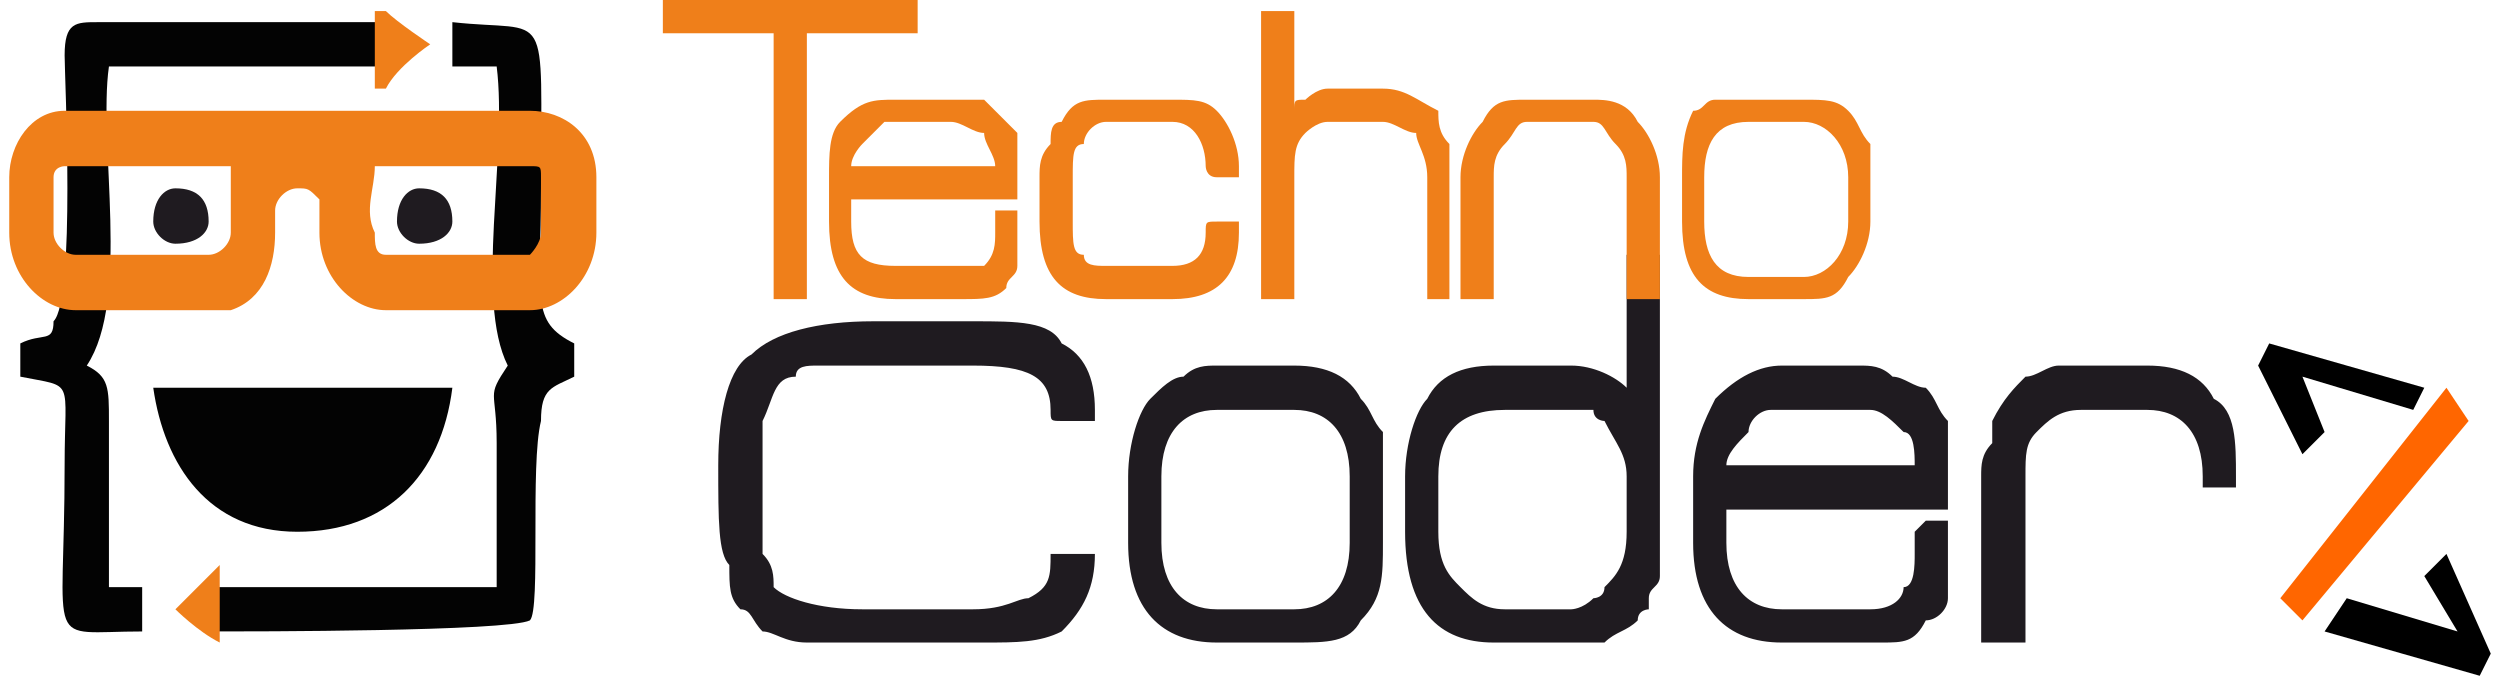 <?xml version="1.0" encoding="UTF-8"?>
<!DOCTYPE svg PUBLIC "-//W3C//DTD SVG 1.1//EN" "http://www.w3.org/Graphics/SVG/1.1/DTD/svg11.dtd">
<!-- Creator: CorelDRAW X7 -->
<svg xmlns="http://www.w3.org/2000/svg" xml:space="preserve" width="59.687mm" height="16.134mm" version="1.1" style="shape-rendering:geometricPrecision; text-rendering:geometricPrecision; image-rendering:optimizeQuality; fill-rule:evenodd; clip-rule:evenodd"
viewBox="0 0 224 61"
 xmlns:xlink="http://www.w3.org/1999/xlink">
 <defs>
  <style type="text/css">
   <![CDATA[
    .fil6 {fill:#1F1B20}
    .fil4 {fill:#030303}
    .fil5 {fill:#EF7F1A;fill-rule:nonzero}
    .fil0 {fill:#EF7F1A;fill-rule:nonzero}
    .fil1 {fill:#1F1B20;fill-rule:nonzero}
    .fil2 {fill:black;fill-rule:nonzero}
    .fil3 {fill:#FF6600;fill-rule:nonzero}
   ]]>
  </style>
 </defs>
 <g id="Layer_x0020_1">
  <g id="_1671055603856">
   <path class="fil0" d="M82 3c0,0 0,0 0,0l0 -3c0,0 0,0 0,0l-23 0c0,0 0,0 0,0l0 3c0,0 0,0 0,0l10 0 0 24c0,0 0,0 0,0l2 0c1,0 1,0 1,0l0 -24 10 0z"/>
   <path class="fil0" d="M91 22l0 -3c0,0 0,0 0,0l-1 0c0,0 0,0 0,0 -1,0 -1,0 -1,0l0 2c0,1 0,2 -1,3 0,0 -1,0 -2,0l-6 0c-3,0 -4,-1 -4,-4l0 -2 15 0c0,0 0,0 0,0l0 -3c0,-1 0,-2 0,-3 -1,-1 -1,-1 -2,-2 0,0 -1,-1 -1,-1 -1,0 -2,0 -3,0l-5 0c-2,0 -3,0 -5,2 -1,1 -1,3 -1,5l0 4c0,5 2,7 6,7l6 0c2,0 3,0 4,-1 0,-1 1,-1 1,-2 0,-1 0,-1 0,-2zm-12 -11l6 0c1,0 2,1 3,1 0,1 1,2 1,3l-13 0c0,-1 1,-2 1,-2 1,-1 2,-2 2,-2z"/>
   <path class="fil0" d="M111 20c0,0 0,0 0,0 0,0 0,0 0,0l-2 0c-1,0 -1,0 -1,1l0 0c0,2 -1,3 -3,3l-6 0c-1,0 -2,0 -2,-1 -1,0 -1,-1 -1,-3l0 -4c0,-2 0,-3 1,-3 0,-1 1,-2 2,-2l6 0c2,0 3,2 3,4l0 0c0,0 0,1 1,1l2 0c0,0 0,-1 0,-1 0,-2 -1,-4 -2,-5 -1,-1 -2,-1 -4,-1l-6 0c-2,0 -3,0 -4,2 -1,0 -1,1 -1,2 -1,1 -1,2 -1,3l0 4c0,5 2,7 6,7l6 0c4,0 6,-2 6,-6l0 -1 0 0z"/>
   <path class="fil0" d="M130 27c0,0 0,0 0,0l0 -11c0,-1 0,-2 0,-3 -1,-1 -1,-2 -1,-3 -2,-1 -3,-2 -5,-2l-5 0c-1,0 -2,1 -2,1 -1,0 -1,0 -1,1l0 -9c0,0 -1,0 -1,0l-2 0c0,0 0,0 0,0l0 26c0,0 0,0 0,0l2 0c0,0 1,0 1,0l0 -11c0,-2 0,-3 1,-4 0,0 1,-1 2,-1l5 0c1,0 2,1 3,1 0,1 1,2 1,4l0 11c0,0 0,0 0,0l2 0z"/>
   <path class="fil0" d="M168 20l0 -4c0,-1 0,-2 0,-3 -1,-1 -1,-2 -2,-3 -1,-1 -2,-1 -4,-1l-5 0c-1,0 -2,0 -3,0 -1,0 -1,1 -2,1 -1,2 -1,4 -1,6l0 4c0,5 2,7 6,7l5 0c2,0 3,0 4,-2 1,-1 2,-3 2,-5zm-2 0c0,3 -2,5 -4,5l-5 0c-3,0 -4,-2 -4,-5l0 -4c0,-3 1,-5 4,-5l5 0c2,0 4,2 4,5l0 4z"/>
   <path class="fil1" d="M98 50c0,0 0,0 0,0 0,0 0,0 0,0l-3 0c-1,0 -1,0 -1,0l0 0c0,2 0,3 -2,4 -1,0 -2,1 -5,1l-10 0c-4,0 -7,-1 -8,-2 0,-1 0,-2 -1,-3 0,-1 0,-3 0,-5 0,-2 0,-3 0,-5 0,-1 0,-2 0,-2 1,-2 1,-4 3,-4 0,-1 1,-1 2,-1 1,0 3,0 4,0l10 0c5,0 7,1 7,4l0 0c0,1 0,1 1,1l3 0c0,0 0,0 0,-1l0 0c0,-3 -1,-5 -3,-6 -1,-2 -4,-2 -8,-2l-9 0c-5,0 -9,1 -11,3l0 0c-2,1 -3,5 -3,10 0,5 0,8 1,9 0,2 0,3 1,4 1,0 1,1 2,2 1,0 2,1 4,1 1,0 3,0 5,0l11 0c3,0 5,0 7,-1 2,-2 3,-4 3,-7 0,0 0,0 0,0l0 0zm26 -1l0 -6c0,-1 0,-3 0,-4 -1,-1 -1,-2 -2,-3 -1,-2 -3,-3 -6,-3l-7 0c-1,0 -2,0 -3,1 -1,0 -2,1 -3,2 -1,1 -2,4 -2,7l0 6c0,6 3,9 8,9l7 0c3,0 5,0 6,-2 2,-2 2,-4 2,-7zm-3 0c0,4 -2,6 -5,6l-7 0c-3,0 -5,-2 -5,-6l0 -6c0,-4 2,-6 5,-6l7 0c3,0 5,2 5,6l0 6zm8 -1c0,3 1,4 2,5 1,1 2,2 4,2l6 0c0,0 1,0 2,-1 0,0 1,0 1,-1 1,-1 2,-2 2,-5l0 -5c0,-2 -1,-3 -2,-5 0,0 -1,0 -1,-1 -1,0 -2,0 -2,0l-6 0c-4,0 -6,2 -6,6l0 5zm-3 -5c0,-3 1,-6 2,-7 1,-2 3,-3 6,-3l7 0c2,0 4,1 5,2l0 -11c0,-1 0,-1 0,-1l3 0c0,0 0,0 0,1l0 26c0,1 0,2 0,2 0,1 -1,1 -1,2 0,0 0,0 0,1 0,0 -1,0 -1,1 -1,1 -2,1 -3,2 -1,0 -2,0 -3,0l-7 0c-5,0 -8,-3 -8,-10l0 -5zm49 8l0 -3c0,0 0,-1 0,-1l-1 0c0,0 -1,0 -1,0 0,0 0,0 -1,1l0 2c0,1 0,3 -1,3 0,1 -1,2 -3,2l-8 0c-3,0 -5,-2 -5,-6l0 -3 20 0c0,0 0,0 0,0l0 -4c0,-1 0,-2 0,-4 -1,-1 -1,-2 -2,-3 -1,0 -2,-1 -3,-1 -1,-1 -2,-1 -3,-1l-7 0c-2,0 -4,1 -6,3 -1,2 -2,4 -2,7l0 6c0,6 3,9 8,9l9 0c2,0 3,0 4,-2 1,0 2,-1 2,-2 0,-1 0,-2 0,-3zm-16 -14l9 0c1,0 2,1 3,2 1,0 1,2 1,3l-17 0c0,-1 1,-2 2,-3 0,-1 1,-2 2,-2zm42 7c0,0 0,0 0,-1 0,-3 0,-6 -2,-7 -1,-2 -3,-3 -6,-3l-8 0c-1,0 -2,1 -3,1 -1,1 -2,2 -3,4 0,0 0,0 0,0 0,0 0,0 0,0 0,0 0,1 0,2 -1,1 -1,2 -1,3l0 15c0,0 0,0 1,0l2 0c1,0 1,0 1,0l0 -15c0,-2 0,-3 1,-4 1,-1 2,-2 4,-2l6 0c3,0 5,2 5,6 0,1 0,1 0,1l3 0z"/>
   <polygon class="fil2" points="218,35 204,31 203,33 207,41 209,39 207,34 217,37 "/>
   <polygon class="fil3" points="207,56 222,38 220,35 205,54 "/>
   <polygon class="fil2" points="224,59 220,50 218,52 221,57 211,54 209,57 223,61 "/>
   <g>
    <path class="fil4" d="M40 6l4 0c1,8 -2,21 1,27 -2,3 -1,2 -1,7 0,4 0,9 0,13l-26 0 0 4c4,0 27,0 29,-1 1,-1 0,-14 1,-18 0,-3 1,-3 3,-4l0 -3c-4,-2 -3,-4 -3,-14 0,-17 1,-14 -8,-15l0 4z"/>
    <path class="fil4" d="M5 5c0,2 1,22 -1,24 0,2 -1,1 -3,2l0 3c5,1 4,0 4,8 0,17 -2,15 7,15l0 -4 -3 0c0,-4 0,-9 0,-13 0,-2 0,0 0,-2 0,-3 0,-4 -2,-5 4,-6 1,-20 2,-27l26 0 0 -4 -27 0c-2,0 -3,0 -3,3z"/>
   </g>
   <path class="fil4" d="M40 35l-27 0c1,7 5,13 13,13 8,0 13,-5 14,-13z"/>
   <path id="path12" class="fil5" d="M5 10c0,0 36,0 42,0 3,0 6,2 6,6 0,2 0,3 0,5 0,4 -3,7 -6,7 0,0 0,0 0,0 -5,0 -9,0 -13,0 -3,0 -6,-3 -6,-7 0,0 0,-1 0,-2 0,0 0,-1 0,-1 -1,-1 -1,-1 -2,-1 0,0 0,0 0,0 -1,0 -2,1 -2,2 0,1 0,2 0,2 0,3 -1,6 -4,7 0,0 -1,0 -2,0 -4,0 -8,0 -12,0 -3,0 -6,-3 -6,-7 0,0 0,0 0,0 0,-2 0,-3 0,-5 0,-3 2,-6 5,-6l0 0zm28 5c0,2 -1,4 0,6 0,1 0,2 1,2 4,0 8,0 13,0 0,0 1,-1 1,-2 0,-2 0,-3 0,-5 0,-1 0,-1 -1,-1 -5,0 -10,0 -14,0l0 0zm-28 0c0,0 -1,0 -1,1 0,2 0,3 0,5 0,1 1,2 2,2 4,0 8,0 12,0 1,0 2,-1 2,-2l0 -6c-5,0 -10,0 -15,0l0 0z"/>
   <g>
    <path id="circle14" class="fil6" d="M18 20c0,-2 -1,-3 -3,-3 -1,0 -2,1 -2,3 0,1 1,2 2,2 2,0 3,-1 3,-2z"/>
    <path id="circle16" class="fil6" d="M40 20c0,-2 -1,-3 -3,-3 -1,0 -2,1 -2,3 0,1 1,2 2,2 2,0 3,-1 3,-2z"/>
   </g>
   <path class="fil0" d="M148 27c0,0 1,0 1,0l0 -11c0,-2 -1,-4 -2,-5 -1,-2 -3,-2 -4,-2l-6 0c-2,0 -3,0 -4,2 -1,1 -2,3 -2,5l0 11c0,0 0,0 1,0l1 0c1,0 1,0 1,0l0 -11c0,-1 0,-2 1,-3 1,-1 1,-2 2,-2l6 0c1,0 1,1 2,2 1,1 1,2 1,3l0 11c0,0 0,0 0,0l2 0z"/>
   <path id="path26" class="fil5" d="M15 55c0,0 2,2 4,3 0,0 0,0 0,0 0,0 0,0 0,0 0,-2 0,-5 0,-6 0,0 0,-1 0,-1 0,0 0,0 0,0 -2,2 -4,4 -4,4l0 0z"/>
   <path id="path26_0" class="fil5" d="M38 4c0,0 -3,2 -4,4 0,0 -1,0 -1,0 0,0 0,-1 0,-1 0,-1 0,-4 0,-6 0,0 0,0 0,0 0,0 1,0 1,0 1,1 4,3 4,3l0 0z"/>
  </g>
 </g>
</svg>
